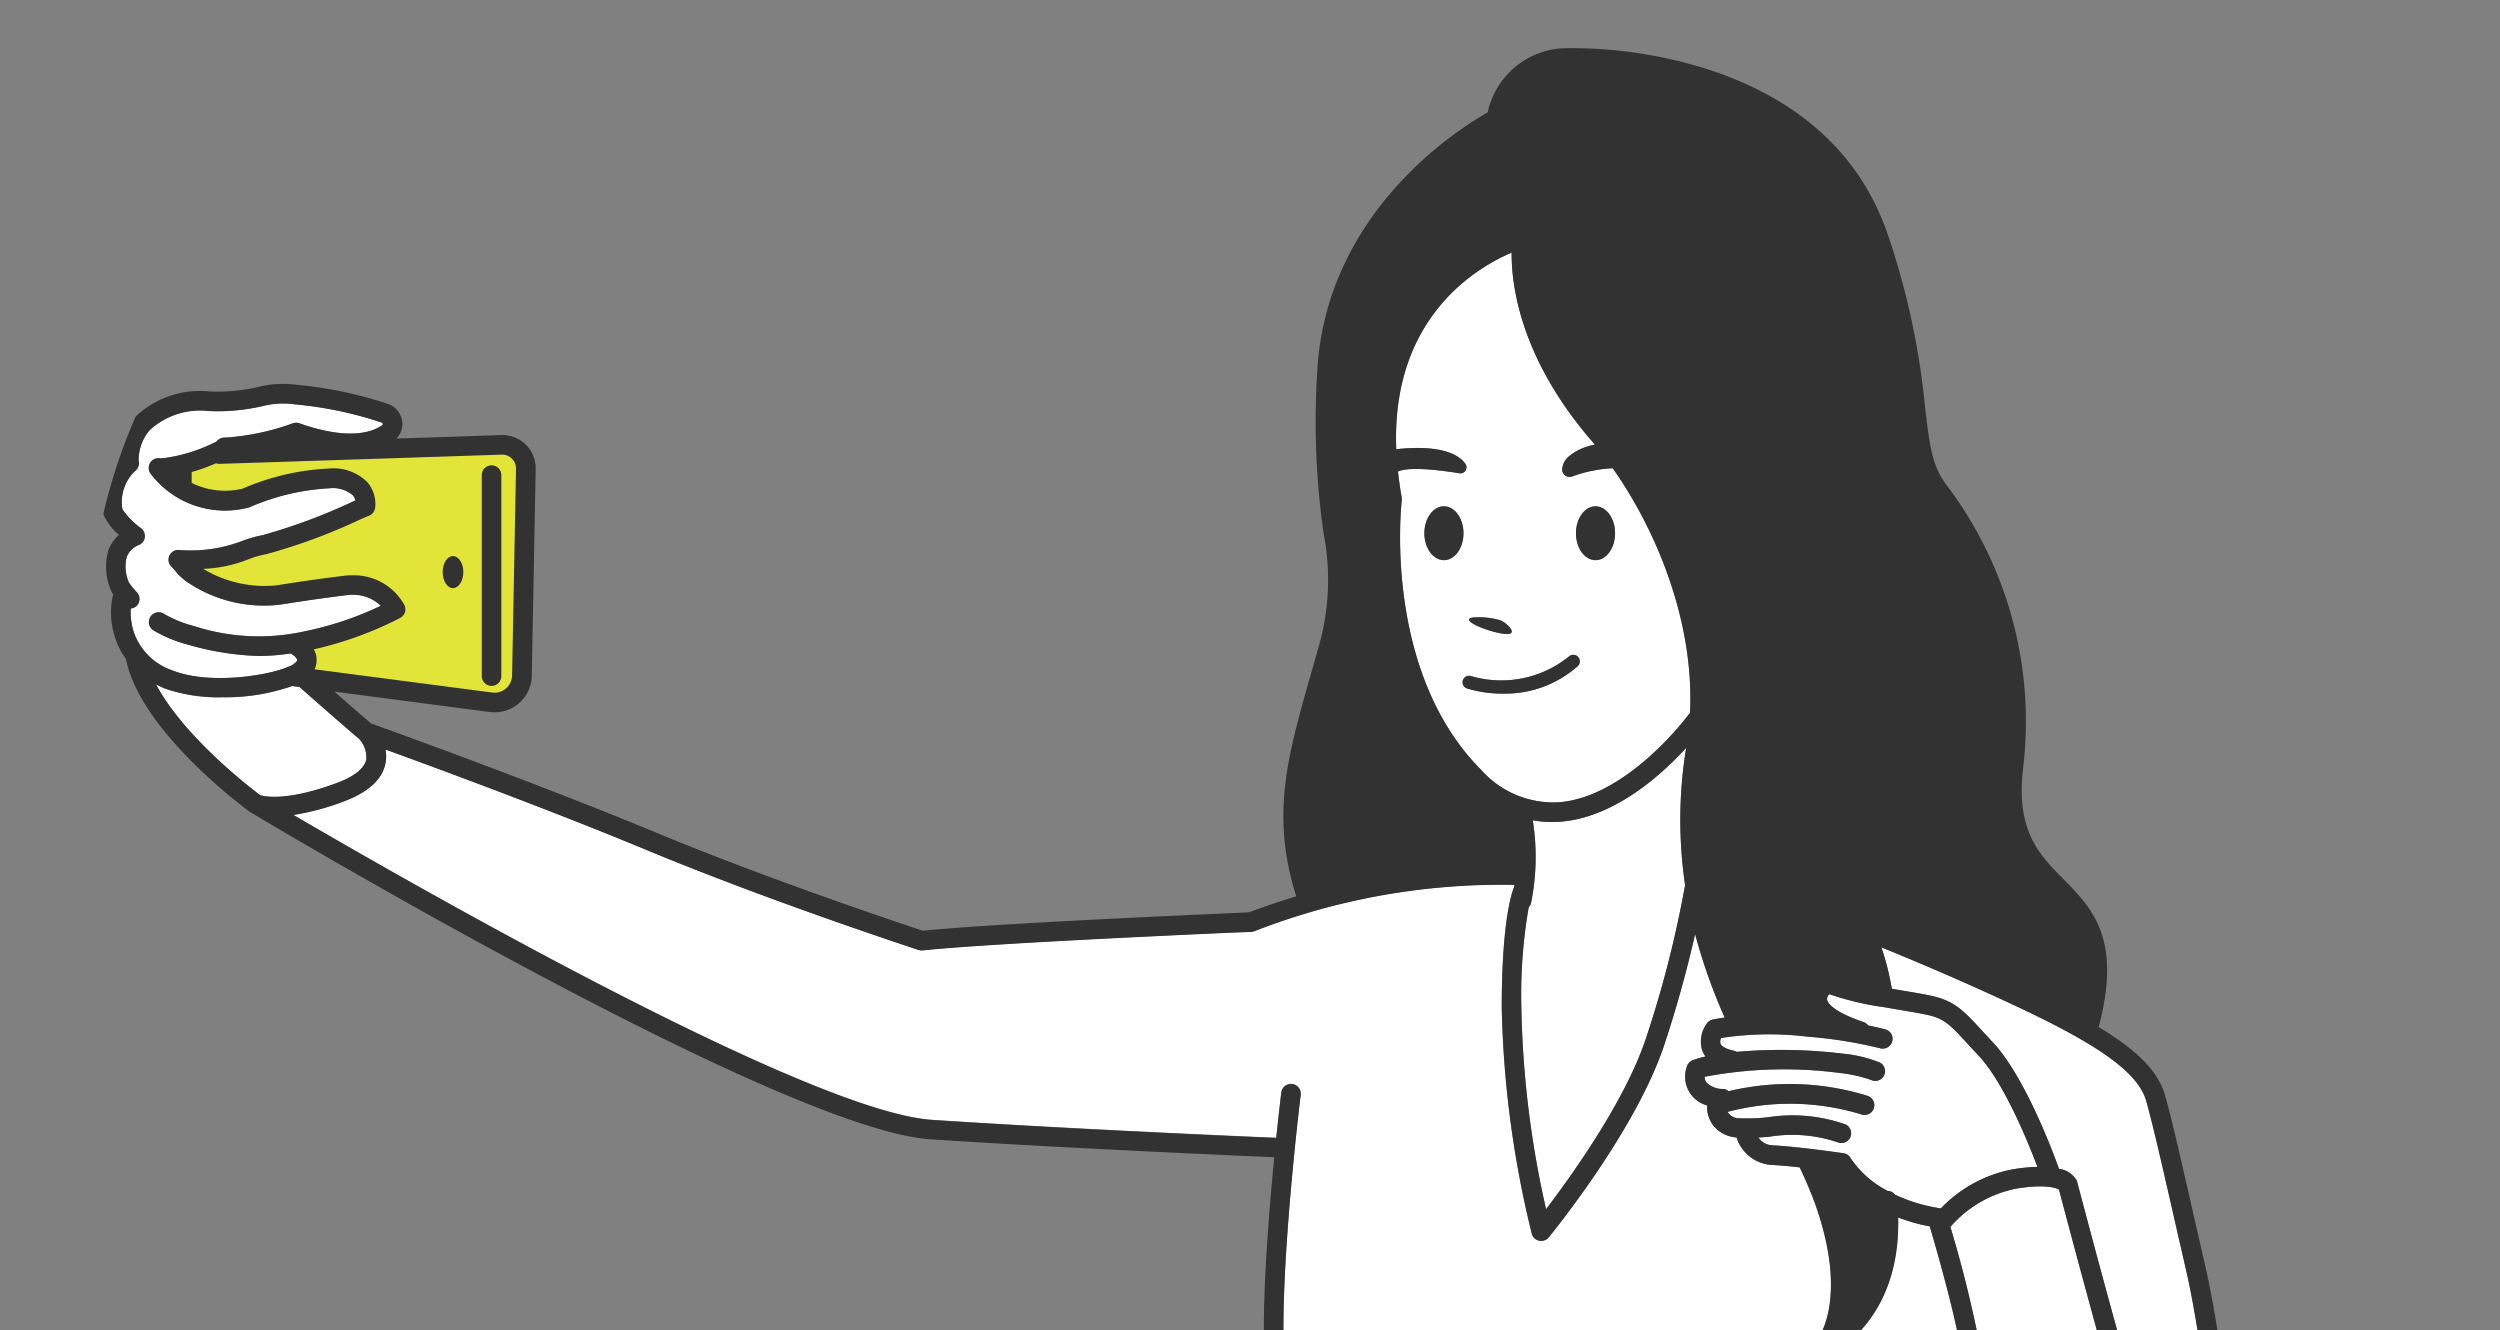 <svg xmlns="http://www.w3.org/2000/svg" xmlns:xlink="http://www.w3.org/1999/xlink" width="156" height="83" viewBox="0 0 156 83">
  <rect x="0" y="0" width="156" height="83" fill="#808080" stroke="none"/>
  <defs>
    <clipPath id="clip-path">
      <rect id="長方形_163" data-name="長方形 163" width="156" height="83" transform="translate(660 489)" fill="#fff" stroke="#707070" stroke-width="1"/>
    </clipPath>
  </defs>
  <g id="マスクグループ_7" data-name="マスクグループ 7" transform="translate(-660 -489)" clip-path="url(#clip-path)">
    <g id="グループ_36" data-name="グループ 36" transform="translate(-1668.416 -329.078)">
      <path id="パス_197" data-name="パス 197" d="M2345.85,884.294l.266-1.173,2.44-.744,17.692-.61a2.554,2.554,0,0,1,1.423,2.339v12s-.178,1.436-2.644,1.728-11.083-1.525-11.083-1.525l-.1-2.135,5.694-1.932s.712-2-3.559-1.456c0,0-6.609,1.651-9.558-2.005h3.152l7.931-2.843s.712-2.949-3.762-1.83l-4.169,1.322Z" transform="translate(-6.548 -36.006)" fill="#e2e537"/>
      <path id="パス_198" data-name="パス 198" d="M2554.932,933.054c-.179.016-.362.02-.537.02a6.659,6.659,0,0,1-1.179-.11,14.491,14.491,0,0,1-.11,5.177.6.6,0,0,1-.142.252,31.814,31.814,0,0,0-.46,6.247,61.65,61.65,0,0,0,1.542,12.591c1.529-2.005,4.909-6.694,6.219-10.615a68.4,68.4,0,0,0,2.424-9.427.532.532,0,0,1,.041-.138,27.821,27.821,0,0,1,.061-8.606C2561.26,930.122,2558.316,932.794,2554.932,933.054Z" transform="translate(-129.156 -63.701)" fill="#fff"/>
      <path id="パス_199" data-name="パス 199" d="M2537.613,865.651a.377.377,0,0,1-.374.582c-1.057-.175-3.087-.443-3.839-.114.061.521.13,1.053.232,1.61a.722.722,0,0,1,.008.187c-.016.1-1.24,10.631,4.974,16.846a6.026,6.026,0,0,0,4.819,2c4.3-.333,8.049-5.4,8.085-5.45a.546.546,0,0,1,.106-.11c.272-5.539-1.977-11.245-4.824-15.284a8.622,8.622,0,0,0-2.5.5.462.462,0,0,1-.651-.472,1.183,1.183,0,0,1,.452-.8,3.551,3.551,0,0,1,1.582-.7c-.077-.094-.155-.191-.236-.281-4.462-5.206-4.974-9.761-4.954-11.7-2.135.9-7.524,4.018-7.2,12.266C2534.266,864.618,2536.767,864.447,2537.613,865.651Zm-1.346,6c-.671,0-1.22-.752-1.22-1.68s.549-1.68,1.22-1.68,1.22.752,1.22,1.68S2536.941,871.654,2536.266,871.654Zm9.46-3.359c.671,0,1.22.752,1.22,1.68s-.549,1.68-1.22,1.68-1.22-.752-1.22-1.68S2545.051,868.295,2545.726,868.295Zm-7.678,6.942a4.716,4.716,0,0,1,1.753.175c.39.167.992.765.533.842C2539.654,876.368,2537.08,875.412,2538.048,875.237Zm-.09,3.652a6.713,6.713,0,0,0,6.121-1.236.408.408,0,0,1,.545.606,6.829,6.829,0,0,1-4.657,1.724,7.636,7.636,0,0,1-2.261-.321.406.406,0,1,1,.252-.773Z" transform="translate(-117.75 -18.622)" fill="#fff"/>
      <path id="パス_200" data-name="パス 200" d="M2581.628,969.327c.069.175.386.342.85.443a.62.62,0,0,1,.171.065,31.819,31.819,0,0,1,6.633.114,8.339,8.339,0,0,1,2.278.545.609.609,0,0,1-.545,1.09,8.626,8.626,0,0,0-1.907-.427,26.606,26.606,0,0,0-8.463.232.609.609,0,0,0,.089.333,1.4,1.4,0,0,0,1.062.427.6.6,0,0,1,.338.142,16.361,16.361,0,0,1,8.683.293.61.61,0,1,1-.395,1.155,15.212,15.212,0,0,0-8.354-.159.86.86,0,0,0,.769.4,12.2,12.2,0,0,0,1.737-.061,9.908,9.908,0,0,1,4.885.456.61.61,0,0,1-.525,1.1,8.872,8.872,0,0,0-4.271-.342c-.228.02-.447.033-.667.049a1.13,1.13,0,0,0,.891.488c1.5.069,4.295.472,4.413.492a.606.606,0,0,1,.447.3,6.149,6.149,0,0,0,2.314,2.05.612.612,0,0,1,.468.24,10.092,10.092,0,0,0,2.851.85,8.366,8.366,0,0,1,4.5-2.44,11.221,11.221,0,0,1,1.525-.151c-.622-1.651-2.107-5.275-3.673-6.942-.252-.264-.472-.5-.671-.724-1.053-1.143-1.407-1.525-2.322-1.769-.4-.1-1.159-.232-1.964-.366-.366-.065-.716-.126-1.058-.183a.051.051,0,0,0-.024,0,17.861,17.861,0,0,1-3.278-.793.465.465,0,0,0-.138.338c.016.114.2.7,2.269,1.4a.63.63,0,0,1,.293.216c.691.138,1.07.244,1.1.252a.611.611,0,0,1-.333,1.175,28.08,28.08,0,0,0-4.551-.728,19.7,19.7,0,0,0-5.385.081A.51.51,0,0,0,2581.628,969.327Z" transform="translate(-145.851 -86.122)" fill="#fff"/>
      <path id="パス_201" data-name="パス 201" d="M2609.054,961.752c.87.146,1.619.273,2.07.391,1.261.333,1.814.931,2.912,2.123.2.216.411.451.659.712,1.948,2.078,3.673,6.617,4.132,7.9a1.511,1.511,0,0,1,1.09.7.415.415,0,0,1,.045.118c.037.126,3.384,12.917,5.279,18.81,1.387,4.307,3.359,12.925,3.148,15.556a.614.614,0,0,1-.61.561.2.2,0,0,1-.049,0,.613.613,0,0,1-.562-.655c.2-2.371-1.761-10.953-3.087-15.085-1.79-5.56-4.856-17.191-5.255-18.712-.179-.1-.838-.354-2.676-.057a7.324,7.324,0,0,0-4.1,2.387,76.308,76.308,0,0,1,1.891,7.7c.11.716.289,2.269.537,4.417.057.488.118,1.017.183,1.57a.634.634,0,0,1,.045.378c.895,7.65,2.465,20.449,3.79,23.145.521,1.057.932,2.082,1.293,2.981,1.017,2.522,1.594,3.843,2.957,3.795l.59-.012c1.985-.037,2.4-.045,3.355-1.952.248-.5.529-1.009.833-1.546,1.2-2.164,2.575-4.616,2.623-7.886.069-4.331-1.863-23.259-3.372-29.815-.358-1.55-.655-2.843-.9-3.941-.838-3.656-1.183-5.173-1.6-6.674-.48-1.733-2.818-3.449-8.077-5.913-3.66-1.716-6.8-3.018-8.455-3.689a16.624,16.624,0,0,1,.651,2.583Z" transform="translate(-161.93 -81.862)" fill="#fff"/>
      <path id="パス_202" data-name="パス 202" d="M2464.881,1009.331a.636.636,0,0,1-.521-.61.566.566,0,0,1,.468-.565c.427-.26,1.249-1.952.313-6.93l-.216-1.127c-1.163-6.141-1.692-8.943-.7-13.454a109.055,109.055,0,0,1,4.681-14.247c-.069-.578-.134-1.135-.2-1.659-.236-2.058-.427-3.685-.529-4.38-.382-2.566-1.932-7.788-1.948-7.841,0-.012,0-.024-.008-.037a.117.117,0,0,0-.008-.037,11.03,11.03,0,0,1-1.98-.557c.163,6.523-4.165,8.516-4.356,8.6a.611.611,0,0,1-.7-.964c.016-.02,2.013-2.457-.118-8.472a24.715,24.715,0,0,0-.972-2.29c-.63-.073-1.257-.13-1.737-.151a2.468,2.468,0,0,1-2.2-1.716,2.059,2.059,0,0,1-1.424-.712,1.9,1.9,0,0,1-.411-1.285,1.861,1.861,0,0,1-1.249-2.469.6.6,0,0,1,.35-.354,6.232,6.232,0,0,1,.8-.232,1.472,1.472,0,0,1-.207-.374,1.906,1.906,0,0,1,.3-1.7.609.609,0,0,1,.378-.236c.236-.045.476-.085.724-.118a34.933,34.933,0,0,1-1.847-5.214c-.395,1.753-1.025,4.213-1.932,6.938-1.777,5.332-6.983,11.717-7.2,11.986a.6.6,0,0,1-.472.224.705.705,0,0,1-.13-.012.607.607,0,0,1-.459-.443,64.338,64.338,0,0,1-1.871-14.117c0-5.218.59-7.073.773-7.524.008-.041.016-.085.02-.126a42.445,42.445,0,0,0-16.236,2.892.618.618,0,0,1-.191.041c-.029,0-.521.02-1.346.053l-1.041.045c-4.58.211-14.454.675-18.111,1.057a.651.651,0,0,1-.252-.024c-.094-.033-9.163-2.993-16.927-6.218-5.991-2.493-13.311-5.19-16.345-6.292a2.257,2.257,0,0,1-.016.931c-.224.98-1.106,1.761-2.611,2.318a15.591,15.591,0,0,1-3.119.834c7.353,4.3,32.182,18.525,39.857,19.03,9.139.606,21.315,1.114,21.437,1.118.012,0,.024,0,.037,0,.175-1.68.309-2.794.313-2.823a.61.61,0,0,1,1.212.146c-.012.089-1.078,8.777-1.078,14.568,0,2.794.98,5.621,2.021,8.61a33.637,33.637,0,0,1,2.351,10.082c.15,5.051-1.655,9.761-3.246,13.913-.63,1.655-1.228,3.217-1.659,4.677-1.493,5.076-.712,8.406-.1,9.224a1.322,1.322,0,0,0,.3.277c.037.024.073.049.106.073,2.2,1.464,10.7,2.57,13.812,2.355,1.912-.13,2.107.935,2.253,1.712.163.842.346,1.794,2.383,2.6a7.868,7.868,0,0,0,2.884.325c.447-.012.927-.041,1.427-.089,4.844-.456,11.835-2.465,15.313-4.726,1.273-.83,1.989-1.643,2.013-2.29C2465.816,1009.62,2464.921,1009.339,2464.881,1009.331Z" transform="translate(-17.378 -63.843)" fill="#fff"/>
      <path id="パス_203" data-name="パス 203" d="M2356.14,923.42a1.673,1.673,0,0,0-.435-1.3c-1.285-1.09-3.583-3.119-3.726-3.245l-.459-.061a12.619,12.619,0,0,1-4.368.7,10.2,10.2,0,0,1-3.551-.537c-.2-.081-.395-.171-.578-.264,1.757,3.3,5.966,6.515,6.5,6.91.2.065,1.582.427,4.775-.748C2355.375,924.469,2356.014,923.969,2356.14,923.42Z" transform="translate(-4.872 -57.922)" fill="#fff"/>
      <path id="パス_204" data-name="パス 204" d="M2348.035,892.1a.617.617,0,0,1,.187-.073,1.1,1.1,0,0,0,.5-.346c.073-.167-.211-.366-.386-.476a13.811,13.811,0,0,1-1.993.159,17.492,17.492,0,0,1-4.344-.687,8.415,8.415,0,0,1-2.233-.915.611.611,0,0,1,.618-1.053,7.155,7.155,0,0,0,1.907.785,13.094,13.094,0,0,0,6.926.329,20.379,20.379,0,0,0,4.738-1.59,2.438,2.438,0,0,0-1.749-.687c-.057,0-.114,0-.171,0s-.126.012-.191.02c-2.2.268-4.092.582-4.108.586a8.523,8.523,0,0,1-5.666-1.277,3.486,3.486,0,0,1-.935-.817,2.344,2.344,0,0,0-.236-.26s0,0,0-.008a.614.614,0,0,1-.13-.175c0-.008-.008-.012-.008-.02a.553.553,0,0,1-.049-.2c0-.008,0-.016,0-.029v-.024a.519.519,0,0,1,.032-.175c0-.012.008-.02.012-.033a.523.523,0,0,1,.106-.171c0-.008,0-.016.012-.024s.008,0,.012-.008a.552.552,0,0,1,.171-.122l.02-.012a.6.6,0,0,1,.208-.049h.021c.012,0,.02,0,.028,0a9.03,9.03,0,0,0,3.929-.541,7.448,7.448,0,0,1,1.342-.386,36.244,36.244,0,0,0,5.608-2.09l.167-.073a.864.864,0,0,0-.175-.329,1.91,1.91,0,0,0-1.427-.431,14.339,14.339,0,0,0-4.97,1.167.508.508,0,0,1-.069.029,5.831,5.831,0,0,1-6.129-2.082.6.6,0,0,1-.13-.447.381.381,0,0,1,.012-.069.57.57,0,0,1,.211-.342.6.6,0,0,1,.521-.114.667.667,0,0,1,.2-.02,10.272,10.272,0,0,0,3.286-1.037.618.618,0,0,1,.529-.244,15.116,15.116,0,0,0,4.234-.895.621.621,0,0,1,.4,0c2.281.809,4.116.854,5.173.122a.07.07,0,0,0,.028-.077.1.1,0,0,0-.073-.094,23.926,23.926,0,0,0-5.4-1.131,5.152,5.152,0,0,0-2.042.114,12.48,12.48,0,0,1-3.327.3,4.658,4.658,0,0,0-3.677,1.171,2.85,2.85,0,0,0-.708,1.94.547.547,0,0,1,0,.281.606.606,0,0,1-.232.354,2.672,2.672,0,0,0-.781,2.383,4.812,4.812,0,0,0,1.167,1.188c.008,0,.012.012.02.016a.457.457,0,0,1,.045.045.4.4,0,0,1,.041.045c.012.016.02.033.032.049s.021.037.033.057.008.012.012.02,0,.02.008.028a.349.349,0,0,1,.02.061c0,.02.008.041.012.057s0,.041.008.057v.061c0,.02,0,.041,0,.057l-.012.061a.407.407,0,0,1-.016.057.276.276,0,0,1-.02.053c-.008.02-.016.037-.024.053a.6.6,0,0,1-.037.053.1.1,0,0,1-.016.029.053.053,0,0,1-.016.012.31.31,0,0,1-.061.065c-.012.008-.021.02-.032.028a.715.715,0,0,1-.073.045l-.041.024s0,0-.008,0a1.327,1.327,0,0,0-.769.748,2.433,2.433,0,0,0,.143,1.619,5.675,5.675,0,0,0,.484.59.61.61,0,0,1-.024.862.588.588,0,0,1-.35.151,4.071,4.071,0,0,0,.142,1.33c.016.057.033.114.053.171a3.86,3.86,0,0,0,2.412,2.367C2343.09,893.121,2346.555,892.669,2348.035,892.1Z" transform="translate(-1.781 -32.357)" fill="#fff"/>
      <ellipse id="楕円形_32" data-name="楕円形 32" cx="1.22" cy="1.68" rx="1.22" ry="1.68" transform="translate(2426.756 849.673)" fill="#323232"/>
      <path id="パス_205" data-name="パス 205" d="M2546.976,909.45c.459-.077-.143-.675-.533-.842a4.716,4.716,0,0,0-1.753-.175C2543.722,908.608,2546.3,909.564,2546.976,909.45Z" transform="translate(-124.392 -51.818)" fill="#323232"/>
      <path id="パス_206" data-name="パス 206" d="M2543.5,915.74a.407.407,0,0,0,.26.512,7.638,7.638,0,0,0,2.261.321,6.829,6.829,0,0,0,4.657-1.724.408.408,0,0,0-.545-.606,6.713,6.713,0,0,1-6.121,1.236A.409.409,0,0,0,2543.5,915.74Z" transform="translate(-123.799 -55.212)" fill="#323232"/>
      <ellipse id="楕円形_33" data-name="楕円形 33" cx="1.22" cy="1.68" rx="1.22" ry="1.68" transform="translate(2417.297 849.673)" fill="#323232"/>
      <path id="パス_207" data-name="パス 207" d="M2505.843,1160.054a.61.61,0,0,0,.509.7.393.393,0,0,0,.1.008.6.6,0,0,0,.6-.512c.076-.475.163-.954.254-1.433h-1.24C2505.983,1159.227,2505.909,1159.643,2505.843,1160.054Z" transform="translate(-101.467 -200.377)" fill="#323232"/>
      <path id="パス_208" data-name="パス 208" d="M2612.842,1160.115a.609.609,0,0,0,.573.643h.032a.61.61,0,0,0,.61-.573c.028-.477.047-.93.063-1.372h-1.22C2612.887,1159.232,2612.869,1159.663,2612.842,1160.115Z" transform="translate(-164.954 -200.377)" fill="#323232"/>
      <path id="パス_209" data-name="パス 209" d="M2448.531,949.815a3.18,3.18,0,0,0,1.049-2.05,3.662,3.662,0,0,0-.927-2.961c.622-.9,1.191-2.961.3-7.65l-.211-1.127c-1.163-6.149-1.647-8.7-.708-12.966a96.431,96.431,0,0,1,3.8-11.925c.952,7.975,2.347,18.623,3.636,21.246.5,1.021.9,2.021,1.257,2.9,1.025,2.546,1.834,4.563,4.022,4.563.028,0,.065,0,.1,0l.582-.012c2.229-.041,3.185-.159,4.421-2.627.236-.472.512-.972.809-1.5a17.4,17.4,0,0,0,2.778-8.459c.073-4.494-1.842-23.328-3.4-30.108-.354-1.55-.651-2.843-.9-3.941-.842-3.677-1.187-5.2-1.611-6.727-.407-1.472-1.627-2.778-4.156-4.307,1.464-5.495-.391-7.4-2.2-9.232-1.533-1.554-2.981-3.022-2.509-6.967a24.441,24.441,0,0,0-4.836-17.692l-.146-.216c-.732-1.07-.895-2.469-1.143-4.592a47.409,47.409,0,0,0-2.31-10.713c-2.241-6.625-7.866-9.5-12.6-10.741a28.166,28.166,0,0,0-7.52-.927,5.068,5.068,0,0,0-4.86,4.01c-1.66.927-10.131,6.149-10.639,16.227a48.979,48.979,0,0,0,.4,10.041,15.117,15.117,0,0,1-.378,7.313c-.126.456-.252.895-.374,1.322-1.529,5.348-2.55,8.939-.956,14.011-.952.289-1.936.618-2.948,1l-1.265.057-1.021.045c-4.531.2-14.275.663-18.066,1.045-1.106-.366-9.48-3.144-16.707-6.149-7.341-3.046-16.654-6.4-17.72-6.784-.651-.553-1.545-1.334-2.29-1.985l9.712,1.273a2.152,2.152,0,0,0,.281.016,2.319,2.319,0,0,0,2.322-2.278l.244-12.9a2.077,2.077,0,0,0-2.094-2.123h-.016l-6.576.22a1.305,1.305,0,0,0,.354-1.078,1.334,1.334,0,0,0-.883-1.082,25.124,25.124,0,0,0-5.669-1.192,6.292,6.292,0,0,0-2.44.134,11.208,11.208,0,0,1-3.042.277,5.817,5.817,0,0,0-4.6,1.57,35.108,35.108,0,0,0-2.009,6.06c.008.033.016.061.024.094a3.543,3.543,0,0,0,.948,1.228,2.38,2.38,0,0,0-.659.948,3.721,3.721,0,0,0,.2,2.607c.012.02.024.045.036.065s.032.049.073.106a.658.658,0,0,0-.049.134,4.91,4.91,0,0,0,.106,2.383c.016.061.037.126.057.187a4.734,4.734,0,0,0,.671,1.314c.891,4.506,7.43,9.318,7.711,9.521,0,0,.008,0,.012.008s.02.016.032.024c1.35.805,33.175,19.806,42.468,20.42,8.923.586,20.726,1.086,21.433,1.118-.3,3.079-.651,7.345-.651,10.676,0,3,1.013,5.918,2.086,9.008a32.691,32.691,0,0,1,2.286,9.716c.143,4.811-1.615,9.4-3.164,13.446-.643,1.676-1.249,3.262-1.692,4.771-1.574,5.356-.805,9.094.1,10.3a2.206,2.206,0,0,0,.269.289,88,88,0,0,0-2.572,9.938h1.24a87.257,87.257,0,0,1,2.393-9.251c3.526,1.733,11.847,2.363,13.942,2.216.825-.057.838,0,.976.72.187.98.468,2.456,3.132,3.506a7.979,7.979,0,0,0,2.81.39c.183,0,.366,0,.557-.012.472-.016.972-.045,1.493-.1,5.1-.464,12.225-2.5,15.878-4.88.163-.106.313-.216.464-.321a34.357,34.357,0,0,1,.469,7.73h1.22A31.908,31.908,0,0,0,2448.531,949.815Zm5.738-68.932c5.259,2.465,7.6,4.181,8.077,5.913.415,1.5.761,3.018,1.6,6.674.248,1.1.545,2.391.9,3.941,1.509,6.556,3.441,25.484,3.372,29.815-.049,3.27-1.419,5.722-2.623,7.886-.3.537-.585,1.049-.833,1.545-.956,1.907-1.371,1.916-3.355,1.952l-.59.012c-1.362.049-1.94-1.273-2.957-3.794-.362-.9-.773-1.924-1.293-2.981-1.326-2.7-2.9-15.5-3.79-23.145a.634.634,0,0,0-.045-.378c-.065-.553-.126-1.082-.183-1.57-.248-2.147-.427-3.7-.537-4.417a76.312,76.312,0,0,0-1.891-7.7,7.324,7.324,0,0,1,4.1-2.387c1.838-.3,2.5-.045,2.676.057.4,1.521,3.465,13.153,5.255,18.712,1.326,4.132,3.282,12.713,3.087,15.085a.613.613,0,0,0,.562.655.2.2,0,0,0,.049,0,.614.614,0,0,0,.61-.561c.211-2.631-1.761-11.249-3.148-15.556-1.9-5.893-5.242-18.684-5.279-18.81a.415.415,0,0,0-.045-.118,1.511,1.511,0,0,0-1.09-.7c-.459-1.281-2.184-5.82-4.132-7.9-.248-.26-.464-.5-.659-.712-1.1-1.192-1.651-1.789-2.912-2.123-.451-.118-1.2-.244-2.07-.39l-.659-.114a16.622,16.622,0,0,0-.651-2.583C2447.474,877.865,2450.609,879.167,2454.27,880.883Zm-13.067,1.883a28.077,28.077,0,0,1,4.551.728.611.611,0,0,0,.333-1.175c-.033-.008-.411-.114-1.1-.252a.632.632,0,0,0-.293-.216c-2.074-.7-2.253-1.285-2.27-1.4a.467.467,0,0,1,.138-.338,17.877,17.877,0,0,0,3.278.793.053.053,0,0,1,.024,0c.342.057.691.118,1.057.183.805.134,1.566.264,1.964.366.915.244,1.269.626,2.322,1.769.2.22.419.46.671.724,1.565,1.667,3.05,5.291,3.672,6.942a11.227,11.227,0,0,0-1.525.151,8.37,8.37,0,0,0-4.5,2.44,10.093,10.093,0,0,1-2.851-.85.611.611,0,0,0-.468-.24,6.151,6.151,0,0,1-2.314-2.05.605.605,0,0,0-.447-.3c-.118-.02-2.908-.423-4.413-.492a1.129,1.129,0,0,1-.891-.488c.219-.016.439-.029.667-.049a8.871,8.871,0,0,1,4.27.342.61.61,0,0,0,.525-1.1,9.908,9.908,0,0,0-4.885-.455,12.2,12.2,0,0,1-1.737.061.859.859,0,0,1-.769-.4,15.212,15.212,0,0,1,8.354.159.61.61,0,1,0,.395-1.155,16.361,16.361,0,0,0-8.683-.293.6.6,0,0,0-.337-.142,1.4,1.4,0,0,1-1.062-.427.605.605,0,0,1-.09-.333,26.6,26.6,0,0,1,8.464-.232,8.616,8.616,0,0,1,1.907.427.609.609,0,0,0,.545-1.09,8.333,8.333,0,0,0-2.277-.545,31.812,31.812,0,0,0-6.633-.114.617.617,0,0,0-.171-.065c-.464-.1-.781-.268-.85-.443a.51.51,0,0,1,.041-.358A19.694,19.694,0,0,1,2441.2,882.766Zm-18.46-48.922c-.021,1.944.492,6.5,4.954,11.7.081.089.159.187.236.281a3.552,3.552,0,0,0-1.582.7,1.183,1.183,0,0,0-.452.8.462.462,0,0,0,.651.472,8.624,8.624,0,0,1,2.5-.5c2.847,4.039,5.1,9.745,4.823,15.284a.545.545,0,0,0-.106.11c-.037.049-3.782,5.116-8.085,5.45a6.025,6.025,0,0,1-4.819-2c-6.214-6.214-4.99-16.744-4.974-16.846a.711.711,0,0,0-.008-.187c-.1-.557-.171-1.09-.232-1.61.752-.329,2.782-.061,3.839.114a.377.377,0,0,0,.374-.582c-.846-1.2-3.347-1.033-4.319-.919C2415.218,837.862,2420.607,834.747,2422.742,833.844Zm10.831,39.507a.541.541,0,0,0-.041.138,68.316,68.316,0,0,1-2.424,9.427c-1.31,3.921-4.689,8.61-6.218,10.615a61.651,61.651,0,0,1-1.542-12.592,31.841,31.841,0,0,1,.459-6.247.6.6,0,0,0,.142-.252,14.486,14.486,0,0,0,.11-5.177,6.656,6.656,0,0,0,1.179.11c.175,0,.358,0,.537-.02,3.384-.26,6.328-2.932,7.857-4.608A27.813,27.813,0,0,0,2433.573,873.351Zm-80.381-26.688,6.56-.216h0a.861.861,0,0,1,.862.878l-.244,12.9a1.108,1.108,0,0,1-.378.809,1.071,1.071,0,0,1-.85.26l-11.1-1.452a.088.088,0,0,1,.012-.02,1.336,1.336,0,0,0,.029-1.045,1.258,1.258,0,0,0-.089-.179,22.576,22.576,0,0,0,5.4-1.964.607.607,0,0,0,.252-.809,3.587,3.587,0,0,0-3.266-1.846c-.053,0-.11,0-.167,0-.1,0-.2.012-.3.024-2.225.268-4.144.586-4.185.594a7.418,7.418,0,0,1-4.628-1.021,8.568,8.568,0,0,0,2.79-.586,5.94,5.94,0,0,1,1.131-.329,35.657,35.657,0,0,0,5.885-2.176l.557-.236a.62.62,0,0,0,.362-.472,2.106,2.106,0,0,0-.476-1.6,2.975,2.975,0,0,0-2.363-.866,15.327,15.327,0,0,0-5.429,1.257,4.655,4.655,0,0,1-3.181-.358v-.679a11.322,11.322,0,0,0,1.521-.545.6.6,0,0,0,.228.037Zm-16.419,10.887c-.02-.057-.037-.114-.053-.171a4.072,4.072,0,0,1-.142-1.33.587.587,0,0,0,.35-.15.61.61,0,0,0,.025-.862,5.684,5.684,0,0,1-.484-.59,2.433,2.433,0,0,1-.142-1.619,1.328,1.328,0,0,1,.769-.748s0,0,.008,0l.041-.024a.7.7,0,0,0,.073-.045c.012-.008.021-.02.033-.028a.309.309,0,0,0,.061-.065.059.059,0,0,0,.016-.012.1.1,0,0,0,.016-.028.61.61,0,0,0,.037-.053c.008-.016.016-.033.025-.053a.3.3,0,0,0,.02-.053.4.4,0,0,0,.016-.057l.012-.061c0-.016,0-.037,0-.057v-.061c0-.016,0-.037-.008-.057s-.008-.037-.012-.057a.374.374,0,0,0-.02-.061c0-.008,0-.02-.008-.028s-.008-.012-.012-.02-.02-.041-.032-.057-.021-.032-.033-.049a.373.373,0,0,0-.041-.045.454.454,0,0,0-.045-.045c-.008,0-.012-.012-.02-.016a4.817,4.817,0,0,1-1.167-1.188,2.672,2.672,0,0,1,.781-2.383.605.605,0,0,0,.232-.354.547.547,0,0,0,0-.281,2.85,2.85,0,0,1,.708-1.94,4.658,4.658,0,0,1,3.677-1.171,12.479,12.479,0,0,0,3.327-.305,5.155,5.155,0,0,1,2.042-.114,23.929,23.929,0,0,1,5.4,1.131.105.105,0,0,1,.073.094.07.07,0,0,1-.028.077c-1.057.732-2.892.687-5.173-.122a.62.62,0,0,0-.4,0,15.116,15.116,0,0,1-4.234.895.617.617,0,0,0-.529.244,10.274,10.274,0,0,1-3.286,1.037.667.667,0,0,0-.2.02.6.6,0,0,0-.521.114.57.57,0,0,0-.212.342.427.427,0,0,0-.012.069.6.6,0,0,0,.13.447,5.831,5.831,0,0,0,6.129,2.082.5.5,0,0,0,.069-.028,14.339,14.339,0,0,1,4.97-1.167,1.91,1.91,0,0,1,1.427.431.871.871,0,0,1,.175.329l-.167.073a36.241,36.241,0,0,1-5.608,2.09,7.451,7.451,0,0,0-1.342.386,9.029,9.029,0,0,1-3.929.541c-.008,0-.016,0-.029,0h-.02a.6.6,0,0,0-.208.049l-.02.012a.55.55,0,0,0-.171.122s-.008,0-.012.008-.008.016-.012.024a.527.527,0,0,0-.106.171c0,.012-.008.02-.012.033a.514.514,0,0,0-.032.175v.024c0,.012,0,.02,0,.029a.548.548,0,0,0,.049.2c0,.008,0,.012.008.02a.611.611,0,0,0,.13.175s0,.008,0,.008a2.32,2.32,0,0,1,.236.26,3.487,3.487,0,0,0,.936.817,8.522,8.522,0,0,0,5.666,1.277c.016,0,1.907-.317,4.107-.586.065-.008.13-.012.191-.02s.114,0,.171,0a2.44,2.44,0,0,1,1.749.687,20.376,20.376,0,0,1-4.738,1.59,13.093,13.093,0,0,1-6.926-.329,7.153,7.153,0,0,1-1.907-.785.611.611,0,0,0-.618,1.053,8.415,8.415,0,0,0,2.233.915,17.493,17.493,0,0,0,4.344.687,13.813,13.813,0,0,0,1.993-.159c.175.11.459.309.386.476a1.105,1.105,0,0,1-.5.346.612.612,0,0,0-.187.073c-1.48.565-4.946,1.017-7.069.171A3.86,3.86,0,0,1,2336.773,857.55Zm7.874,10.143c-.529-.395-4.738-3.607-6.495-6.91.183.094.374.183.577.264a10.2,10.2,0,0,0,3.551.537,12.62,12.62,0,0,0,4.368-.7l.459.061c.142.126,2.44,2.156,3.725,3.245a1.672,1.672,0,0,1,.435,1.3c-.126.549-.764,1.049-1.846,1.448C2346.229,868.121,2344.847,867.759,2344.647,867.694Zm103.713,80.023c-.024.647-.74,1.46-2.013,2.29-3.478,2.261-10.469,4.27-15.312,4.726-.5.049-.98.077-1.427.089a7.869,7.869,0,0,1-2.884-.325c-2.038-.809-2.22-1.761-2.383-2.6-.146-.777-.341-1.842-2.253-1.712-3.115.216-11.611-.891-13.812-2.355-.033-.024-.069-.049-.106-.073a1.32,1.32,0,0,1-.3-.277c-.614-.817-1.4-4.148.1-9.224.431-1.46,1.029-3.022,1.659-4.677,1.59-4.152,3.4-8.862,3.246-13.913a33.637,33.637,0,0,0-2.351-10.082c-1.041-2.989-2.021-5.816-2.021-8.61,0-5.791,1.066-14.479,1.078-14.568a.61.61,0,1,0-1.212-.146c0,.029-.138,1.143-.313,2.823-.012,0-.024,0-.037,0-.122,0-12.3-.512-21.437-1.118-7.675-.5-32.5-14.731-39.857-19.03a15.587,15.587,0,0,0,3.119-.834c1.5-.557,2.387-1.338,2.611-2.318a2.257,2.257,0,0,0,.016-.931c3.034,1.1,10.355,3.8,16.345,6.292,7.764,3.225,16.833,6.186,16.927,6.219a.653.653,0,0,0,.252.024c3.656-.382,13.531-.846,18.111-1.057l1.041-.045c.826-.033,1.318-.053,1.346-.053a.62.62,0,0,0,.191-.041,42.445,42.445,0,0,1,16.236-2.892c0,.041-.012.085-.02.126-.183.451-.773,2.306-.773,7.524A64.34,64.34,0,0,0,2424,895.057a.607.607,0,0,0,.459.443.7.7,0,0,0,.13.012.6.6,0,0,0,.472-.224c.219-.268,5.425-6.654,7.2-11.986.907-2.725,1.537-5.185,1.932-6.938a34.935,34.935,0,0,0,1.847,5.214c-.248.033-.488.073-.724.118a.609.609,0,0,0-.378.236,1.906,1.906,0,0,0-.3,1.7,1.472,1.472,0,0,0,.207.374,6.252,6.252,0,0,0-.8.232.6.6,0,0,0-.35.354,1.861,1.861,0,0,0,1.249,2.469,1.9,1.9,0,0,0,.411,1.285,2.059,2.059,0,0,0,1.424.712,2.468,2.468,0,0,0,2.2,1.716c.48.02,1.106.077,1.737.15a24.716,24.716,0,0,1,.972,2.29c2.131,6.015.134,8.451.118,8.472a.61.61,0,0,0,.7.964c.191-.085,4.519-2.078,4.356-8.6a11.03,11.03,0,0,0,1.98.557.117.117,0,0,1,.008.037c0,.012,0,.024.008.037.016.053,1.566,5.275,1.948,7.841.1.7.293,2.322.529,4.38.061.525.126,1.082.2,1.659a109.056,109.056,0,0,0-4.681,14.247c-1,4.51-.468,7.313.7,13.454l.216,1.127c.935,4.978.114,6.67-.313,6.93a.566.566,0,0,0-.468.565.636.636,0,0,0,.521.61C2447.543,945.5,2448.438,945.776,2448.36,947.716Z" fill="#323232"/>
      <path id="パス_210" data-name="パス 210" d="M2393.614,898.859a.609.609,0,0,0,.61-.61V885.706a.61.61,0,0,0-1.22,0v12.543A.609.609,0,0,0,2393.614,898.859Z" transform="translate(-34.525 -37.982)" fill="#323232"/>
      <path id="パス_211" data-name="パス 211" d="M2387.646,901.011c.358,0,.647-.451.647-1s-.289-1-.647-1-.643.447-.643,1S2387.293,901.011,2387.646,901.011Z" transform="translate(-30.965 -46.234)" fill="#323232"/>
    </g>
  </g>
</svg>
